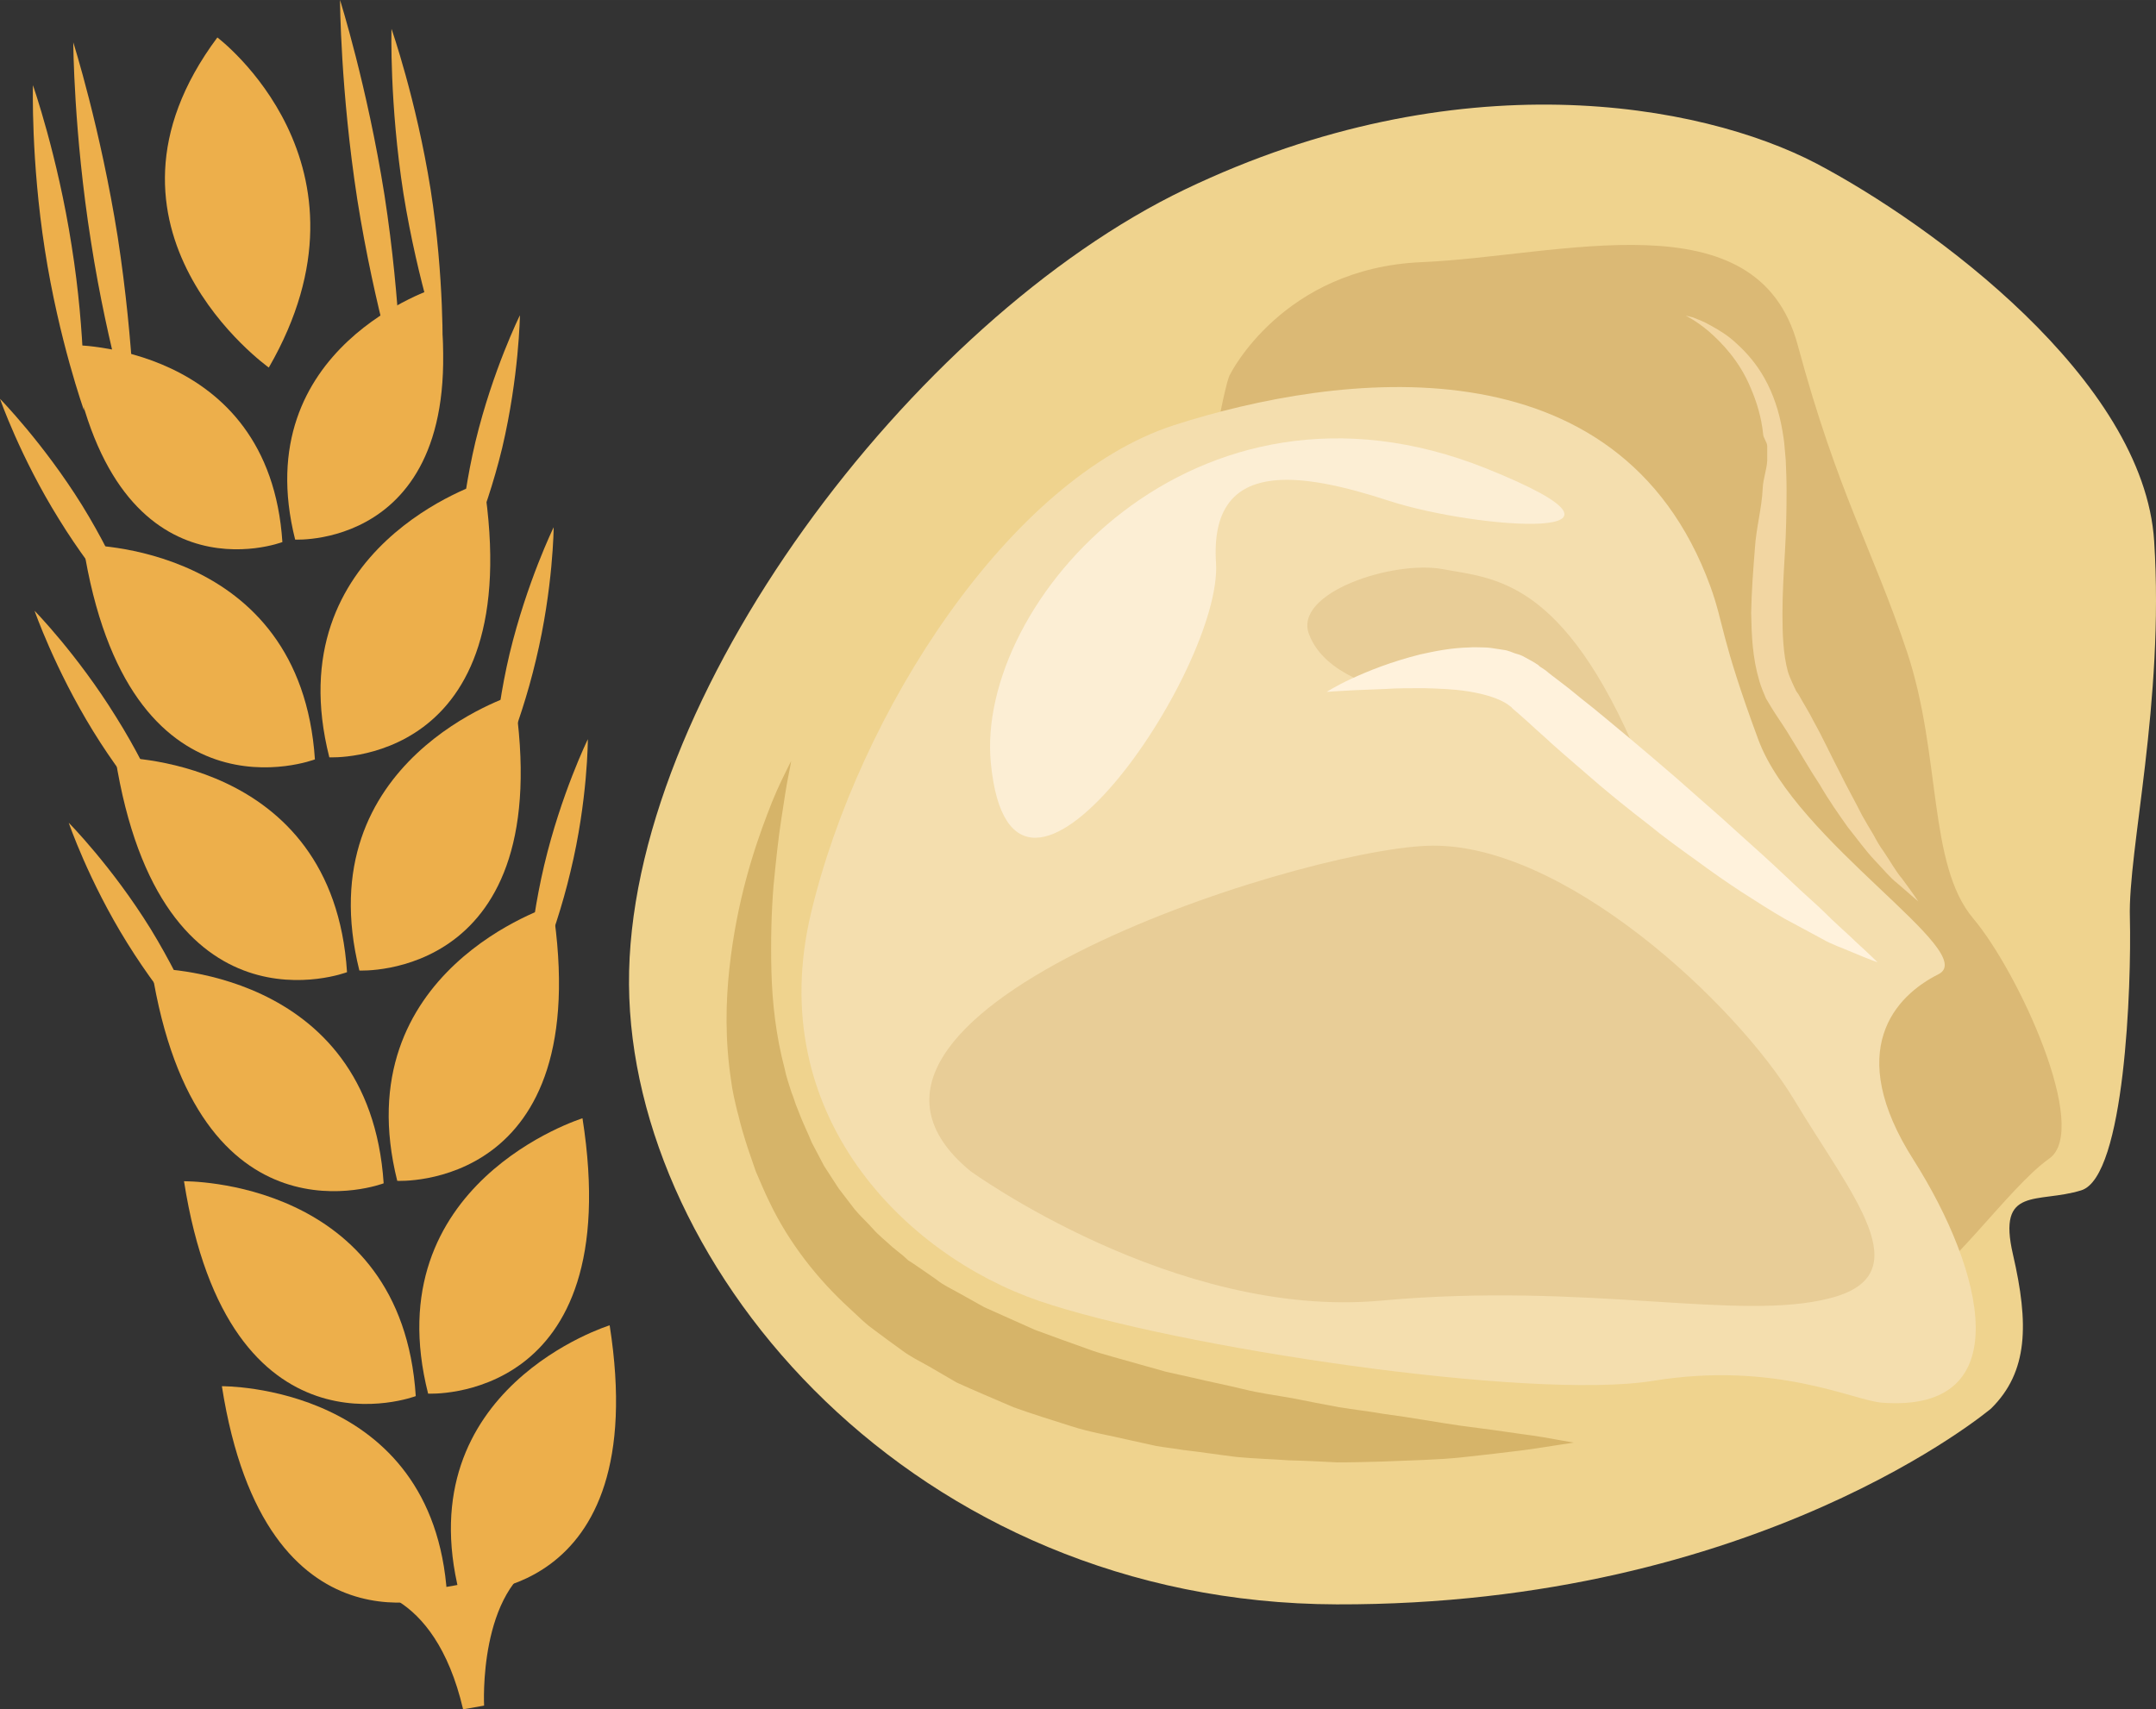 <?xml version="1.0" encoding="UTF-8" standalone="no"?>
<svg
   xmlns:dc="http://purl.org/dc/elements/1.1/"
   xmlns:cc="http://creativecommons.org/ns#"
   xmlns:rdf="http://www.w3.org/1999/02/22-rdf-syntax-ns#"
   xmlns:svg="http://www.w3.org/2000/svg"
   xmlns="http://www.w3.org/2000/svg"
   id="svg77"
   viewBox="0 0 5237.438 4153"
   style="clip-rule:evenodd;fill-rule:evenodd;image-rendering:optimizeQuality;shape-rendering:geometricPrecision;text-rendering:geometricPrecision"
   version="1.1"
   height="41.53mm"
   width="52.374mm"
   xml:space="preserve"><rect x="0" y="0" width="5237.438" height="4153" fill="#333333" stroke="none"/>
 <defs
   id="defs4">
  <style
   id="style2"
   type="text/css">
   <![CDATA[
    .fil5 {fill:#D6B469;fill-rule:nonzero}
    .fil1 {fill:#DBB975;fill-rule:nonzero}
    .fil6 {fill:#E8CD97;fill-rule:nonzero}
    .fil8 {fill:#EDAF4B;fill-rule:nonzero}
    .fil0 {fill:#EFD38E;fill-rule:nonzero}
    .fil3 {fill:#F2D6A2;fill-rule:nonzero}
    .fil2 {fill:#F4DEAE;fill-rule:nonzero}
    .fil4 {fill:#FCEED4;fill-rule:nonzero}
    .fil7 {fill:#FFF2DC;fill-rule:nonzero}
   ]]>
  </style>
 </defs>
 <g
   transform="translate(-7959,-12482)"
   id="Vrstva_x0020_1">
  <g
   id="_646853016">
   <path
   style="fill:#efd38e;fill-rule:nonzero"
   id="path7"
   d="m 12796,15904 c 0,0 -565,479 -1590,476 -1025,-3 -1714,-812 -1719,-1506 -5,-695 689,-1614 1351,-1932 662,-317 1251,-210 1533,-63 281,148 796,525 821,918 25,392 -64,751 -59,915 4,163 -12,629 -118,662 -106,33 -205,-12 -166,156 39,169 37,285 -53,374 z"
   class="fil0" />
   <path
   style="fill:#dbb975;fill-rule:nonzero"
   id="path9"
   d="m 10947,13392 c 0,0 127,-258 464,-273 337,-14 817,-163 915,201 98,363 183,497 266,747 83,250 50,515 160,646 110,130 286,513 185,584 -101,71 -257,303 -347,325 -91,21 -918,-287 -918,-287 l -927,-817 c 0,0 174,-1084 202,-1126 z"
   class="fil1" />
   <path
   style="fill:#f4deae;fill-rule:nonzero"
   id="path11"
   d="m 12531,15890 c -69,-5 -258,-102 -557,-53 -298,48 -1162,-82 -1490,-194 -327,-112 -671,-454 -555,-942 116,-488 483,-1057 882,-1186 398,-128 1081,-216 1303,392 33,91 24,122 116,371 91,249 541,519 438,571 -104,52 -231,184 -60,452 170,268 257,614 -77,589 z"
   class="fil2" />
   <path
   style="fill:#f2d6a2;fill-rule:nonzero"
   id="path13"
   d="m 12054,13249 c 0,0 6,1 17,4 10,4 25,9 44,20 18,10 41,23 64,45 23,21 47,48 67,84 20,36 35,79 43,127 2,12 4,24 5,37 1,11 2,22 3,34 1,24 2,49 2,74 0,49 -1,100 -4,150 -3,50 -6,101 -6,150 0,50 2,98 13,139 3,10 7,19 11,28 l 6,13 c 2,3 1,3 4,8 l 5,7 c 12,22 25,42 36,64 24,43 43,85 63,123 19,39 39,74 56,108 9,16 18,31 27,46 8,15 16,29 25,41 17,25 30,49 44,65 26,35 40,56 40,56 0,0 -18,-15 -51,-44 -17,-13 -34,-34 -55,-56 -21,-22 -41,-50 -65,-80 -22,-31 -46,-65 -68,-103 -24,-36 -47,-77 -71,-115 -11,-19 -25,-39 -38,-59 l -5,-8 -5,-8 -12,-20 c -6,-14 -12,-28 -16,-42 -17,-57 -19,-112 -20,-166 1,-53 5,-105 9,-156 3,-50 17,-99 19,-146 1,-24 10,-46 11,-68 0,-12 0,-23 0,-35 0,-10 -10,-20 -10,-30 -4,-40 -16,-79 -30,-111 -27,-66 -71,-111 -102,-138 -32,-27 -56,-38 -56,-38 z"
   class="fil3" />
   <path
   style="fill:#fceed4;fill-rule:nonzero"
   id="path15"
   d="m 10366,14336 c -38,-390 493,-1000 1203,-716 456,183 -23,148 -235,79 -212,-69 -438,-108 -421,151 16,258 -496,1010 -547,486 z"
   class="fil4" />
   <path
   style="fill:#d6b469;fill-rule:nonzero"
   id="path17"
   d="m 9881,14331 c 0,0 -2,13 -7,37 -5,24 -10,59 -17,104 -7,45 -13,100 -19,163 -5,62 -7,133 -5,208 2,75 11,156 32,235 4,21 11,39 17,59 4,9 7,20 10,28 4,11 9,22 13,33 9,22 18,40 26,60 10,19 20,38 30,57 12,18 23,36 35,54 13,17 26,34 39,51 14,17 30,31 44,47 15,17 32,30 48,45 l 26,21 12,11 14,9 c 18,12 36,25 55,38 17,14 38,23 57,34 l 59,33 c 41,18 82,37 123,55 43,16 85,31 127,46 21,8 43,14 64,20 22,6 43,12 64,18 22,6 43,12 64,18 21,5 42,9 63,14 42,10 83,18 124,28 40,10 80,15 119,22 39,8 77,15 114,22 37,6 73,10 107,16 69,9 132,21 189,29 56,7 105,14 146,20 40,5 72,11 94,15 22,4 34,6 34,6 0,0 -12,2 -33,5 -22,3 -54,9 -94,14 -41,5 -90,11 -147,17 -57,6 -121,7 -191,10 -35,1 -72,2 -110,2 -38,-2 -77,-4 -118,-5 -41,-3 -82,-4 -125,-8 -42,-5 -86,-12 -130,-17 -23,-4 -45,-6 -67,-10 -23,-5 -46,-10 -68,-15 -46,-11 -92,-18 -138,-33 -47,-15 -93,-29 -140,-46 -46,-20 -92,-39 -138,-60 l -67,-39 c -23,-13 -46,-24 -67,-40 -22,-16 -43,-31 -64,-47 l -16,-12 -15,-13 -30,-28 c -79,-72 -149,-161 -196,-260 -12,-24 -22,-49 -33,-74 -8,-24 -18,-51 -25,-74 -3,-11 -7,-22 -10,-34 -4,-13 -6,-25 -10,-38 -6,-25 -12,-50 -15,-75 -15,-99 -13,-191 -4,-273 18,-164 60,-290 92,-374 16,-43 31,-75 42,-97 10,-21 16,-32 16,-32 z"
   class="fil5" />
   <path
   style="fill:#e8cd97;fill-rule:nonzero"
   id="path19"
   d="m 10316,15327 c 0,0 496,361 998,315 502,-46 870,52 1091,-6 222,-57 53,-248 -87,-481 -140,-233 -565,-632 -893,-618 -328,13 -1564,414 -1109,790 z"
   class="fil6" />
   <path
   style="fill:#e8cd97;fill-rule:nonzero"
   id="path21"
   d="m 11323,14155 c 0,0 -146,-30 -184,-132 -39,-101 205,-181 326,-158 122,23 291,21 475,460 0,0 -407,-292 -617,-170 z"
   class="fil6" />
   <path
   style="fill:#fff2dc;fill-rule:nonzero"
   id="path23"
   d="m 11182,14163 c 0,0 21,-14 60,-32 39,-18 95,-41 167,-59 36,-8 75,-16 120,-17 10,-1 22,0 34,0 11,0 24,2 36,4 l 19,3 c 7,2 13,4 20,7 7,2 14,4 20,7 l 22,12 10,6 c 2,2 4,2 6,4 l 3,3 15,10 c 9,8 19,15 28,22 20,15 39,30 58,46 40,31 78,64 117,96 39,33 77,65 115,98 37,33 74,65 109,96 35,32 70,63 102,92 32,29 62,58 90,84 28,25 54,49 76,71 23,22 43,39 59,55 33,30 52,49 52,49 0,0 -23,-8 -63,-25 -20,-9 -46,-17 -72,-32 -27,-15 -58,-31 -91,-49 -33,-19 -67,-41 -103,-64 -37,-24 -74,-50 -112,-78 -39,-28 -78,-56 -117,-88 -39,-30 -79,-62 -118,-95 -38,-33 -77,-66 -114,-99 -18,-17 -37,-33 -55,-50 -9,-8 -18,-16 -27,-24 l -14,-12 -3,-3 c 0,-1 -1,-1 -2,-2 l -4,-3 c -22,-17 -61,-28 -98,-34 -37,-6 -74,-7 -109,-8 -34,0 -67,0 -95,2 -29,1 -54,2 -75,3 -42,2 -66,4 -66,4 z"
   class="fil7" />
  </g>
 </g>
 <g
   transform="translate(-7959,-12482)"
   id="Vrstva_x0020_1_0">
  <path
   style="fill:#edaf4b;fill-rule:nonzero"
   id="path28"
   d="m 8498,15850 c 0,0 514,-6 547,507 0,0 -441,169 -547,-507 z"
   class="fil8" />
  <path
   style="fill:#edaf4b;fill-rule:nonzero"
   id="path30"
   d="m 9440,15702 c 0,0 -491,152 -365,651 0,0 471,25 365,-651 z"
   class="fil8" />
  <path
   style="fill:#edaf4b;fill-rule:nonzero"
   id="path32"
   d="m 8406,15352 c 0,0 529,-7 563,522 0,0 -454,173 -563,-522 z"
   class="fil8" />
  <path
   style="fill:#edaf4b;fill-rule:nonzero"
   id="path34"
   d="m 9374,15199 c 0,0 -505,157 -375,669 0,0 484,26 375,-669 z"
   class="fil8" />
  <path
   style="fill:#edaf4b;fill-rule:nonzero"
   id="path36"
   d="m 8612,13375 c 0,0 -472,-336 -125,-802 0,0 410,308 125,802 z"
   class="fil8" />
  <path
   style="fill:#edaf4b;fill-rule:nonzero"
   id="path38"
   d="m 8039,12689 c 0,0 60,171 94,390 35,218 30,400 30,400 0,0 -61,-171 -95,-390 -34,-218 -29,-400 -29,-400 z"
   class="fil8" />
  <path
   style="fill:#edaf4b;fill-rule:nonzero"
   id="path40"
   d="m 8137,12585 c 0,0 66,208 108,473 41,266 43,485 43,485 0,0 -67,-209 -108,-474 -42,-265 -43,-484 -43,-484 z"
   class="fil8" />
  <path
   style="fill:#edaf4b;fill-rule:nonzero"
   id="path42"
   d="m 8327,14835 c 0,0 529,-5 564,522 0,0 -454,173 -564,-522 z"
   class="fil8" />
  <path
   style="fill:#edaf4b;fill-rule:nonzero"
   id="path44"
   d="m 9301,14682 c 0,0 -505,157 -377,669 0,0 486,26 377,-669 z"
   class="fil8" />
  <path
   style="fill:#edaf4b;fill-rule:nonzero"
   id="path46"
   d="m 8239,14322 c 0,0 529,-7 563,522 0,0 -453,173 -563,-522 z"
   class="fil8" />
  <path
   style="fill:#edaf4b;fill-rule:nonzero"
   id="path48"
   d="m 9208,14170 c 0,0 -504,156 -376,670 0,0 485,25 376,-670 z"
   class="fil8" />
  <path
   style="fill:#edaf4b;fill-rule:nonzero"
   id="path50"
   d="m 8161,13806 c 0,0 528,-6 563,521 0,0 -454,174 -563,-521 z"
   class="fil8" />
  <path
   style="fill:#edaf4b;fill-rule:nonzero"
   id="path52"
   d="m 9134,13653 c 0,0 -505,156 -375,669 0,0 484,26 375,-669 z"
   class="fil8" />
  <path
   style="fill:#edaf4b;fill-rule:nonzero"
   id="path54"
   d="m 8129,13320 c 0,0 484,-6 516,479 0,0 -416,159 -516,-479 z"
   class="fil8" />
  <path
   style="fill:#edaf4b;fill-rule:nonzero"
   id="path56"
   d="m 9021,13180 c 0,0 -463,144 -345,613 0,0 445,24 345,-613 z"
   class="fil8" />
  <path
   style="fill:#edaf4b;fill-rule:nonzero"
   id="path58"
   d="m 8910,12552 c 0,0 60,171 95,390 34,217 29,400 29,400 0,0 -60,-172 -95,-390 -34,-218 -29,-400 -29,-400 z"
   class="fil8" />
  <path
   style="fill:#edaf4b;fill-rule:nonzero"
   id="path60"
   d="m 8785,12482 c 0,0 66,209 108,474 41,265 42,485 42,485 0,0 -66,-209 -108,-474 -41,-265 -42,-485 -42,-485 z"
   class="fil8" />
  <path
   style="fill:#edaf4b;fill-rule:nonzero"
   id="path62"
   d="m 9222,13248 c 0,0 -2,148 -43,322 -42,174 -108,307 -108,307 0,0 2,-149 43,-322 42,-174 108,-307 108,-307 z"
   class="fil8" />
  <path
   style="fill:#edaf4b;fill-rule:nonzero"
   id="path64"
   d="m 7959,13451 c 0,0 105,107 199,258 94,152 142,292 142,292 0,0 -104,-105 -198,-258 -94,-151 -143,-292 -143,-292 z"
   class="fil8" />
  <path
   style="fill:#edaf4b;fill-rule:nonzero"
   id="path66"
   d="m 9304,13763 c 0,0 -1,148 -43,322 -41,174 -106,307 -106,307 0,0 1,-149 42,-322 42,-174 107,-307 107,-307 z"
   class="fil8" />
  <path
   style="fill:#edaf4b;fill-rule:nonzero"
   id="path68"
   d="m 8043,13966 c 0,0 104,106 198,258 95,151 143,292 143,292 0,0 -105,-105 -199,-258 -93,-151 -142,-292 -142,-292 z"
   class="fil8" />
  <path
   style="fill:#edaf4b;fill-rule:nonzero"
   id="path70"
   d="m 9387,14278 c 0,0 0,148 -42,321 -41,174 -107,308 -107,308 0,0 2,-149 43,-323 41,-173 106,-306 106,-306 z"
   class="fil8" />
  <path
   style="fill:#edaf4b;fill-rule:nonzero"
   id="path72"
   d="m 8126,14481 c 0,0 105,106 199,258 93,152 142,292 142,292 0,0 -104,-105 -199,-258 -94,-151 -142,-292 -142,-292 z"
   class="fil8" />
  <path
   style="fill:#edaf4b;fill-rule:nonzero"
   id="path74"
   d="m 8828,16341 c 0,0 185,-9 256,294 l 51,-9 c 0,0 -15,-284 144,-356 0,0 -237,106 -451,71 z"
   class="fil8" />
 </g>
</svg>